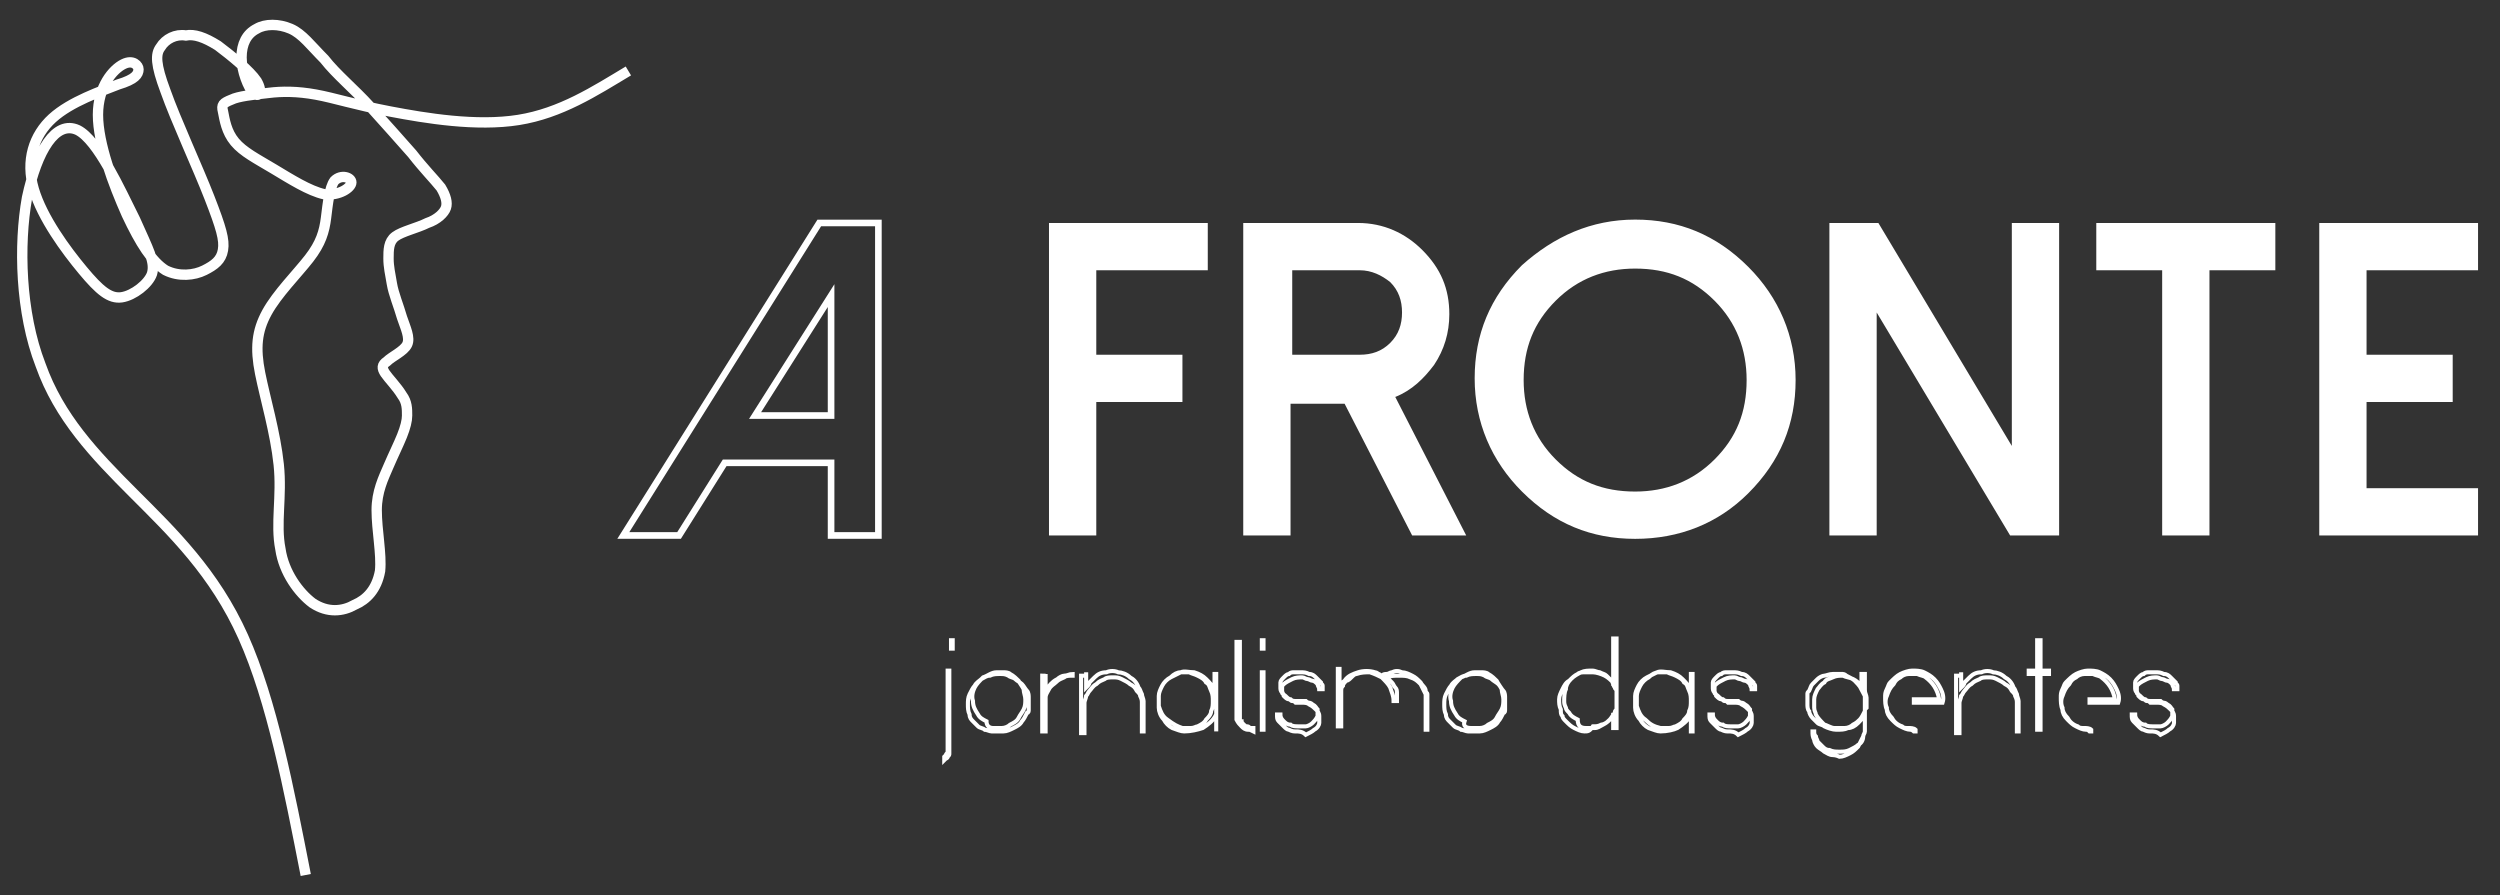 <?xml version="1.0" encoding="utf-8"?>
<!-- Generator: Adobe Illustrator 26.1.0, SVG Export Plug-In . SVG Version: 6.00 Build 0)  -->
<svg version="1.1" id="Camada_1" xmlns="http://www.w3.org/2000/svg" xmlns:xlink="http://www.w3.org/1999/xlink" x="0px" y="0px"
	 viewBox="0 0 148 53" style="enable-background:new 0 0 148 53;" xml:space="preserve">
<rect x="0" y="0" width="148" height="53" fill="#333333" stroke="none"/>
<style type="text/css">
	.st0{fill-rule:evenodd;clip-rule:evenodd;fill:none;stroke:#FFFFFF;stroke-width:0.241;stroke-miterlimit:22.926;}
	.st1{fill-rule:evenodd;clip-rule:evenodd;fill:none;}
	.st2{fill-rule:evenodd;clip-rule:evenodd;fill:none;stroke:#FFFFFF;stroke-width:0.241;stroke-miterlimit:22.926;}
	.st3{fill-rule:evenodd;clip-rule:evenodd;fill:#FFFFFF;}
	.st4{fill-rule:evenodd;clip-rule:evenodd;fill:none;stroke:#FFFFFF;stroke-width:0.392;stroke-miterlimit:22.926;}
	.st5{fill-rule:evenodd;clip-rule:evenodd;fill:none;stroke:#FFFFFF;stroke-width:0.613;stroke-miterlimit:22.926;}
</style>
<g>
	<g>
		<g>
			<g>
				<path class="st0" d="M55.9,44.8c0,0,0.1-0.1,0.1-0.1c0-0.1,0.1-0.1,0.1-0.2c0-0.1,0-0.1,0-0.2c0-0.1,0-0.1,0-0.2
					c0,0,0-0.1,0-0.1c0-0.1,0-0.1,0-0.2c0-0.1,0-0.1,0-0.2c0,0,0-0.1,0-0.1l0-3.8h0.1v3.6c0,0,0,0,0,0.1c0,0.1,0,0.1,0,0.2
					c0,0.1,0,0.2,0,0.2c0,0.1,0,0.1,0,0.2c0,0,0,0,0,0.1c0,0,0,0.1,0,0.1c0,0,0,0.1,0,0.1c0,0,0,0.1,0,0.1c0,0,0,0.1,0,0.2
					c0,0.1,0,0.1-0.1,0.2c0,0.1-0.1,0.1-0.1,0.1c0,0-0.1,0.1-0.1,0.1V44.8L55.9,44.8z M56.4,37.9v0.5h-0.1v-0.5H56.4L56.4,37.9z
					 M58.7,43.3c-0.1,0-0.3-0.1-0.4-0.1c-0.1-0.1-0.3-0.1-0.4-0.2c-0.1-0.1-0.2-0.2-0.3-0.3c-0.1-0.1-0.2-0.2-0.2-0.4
					c-0.1-0.2-0.1-0.4-0.1-0.6c0-0.2,0-0.4,0.1-0.6c0.1-0.2,0.2-0.4,0.3-0.5c0.1-0.2,0.3-0.3,0.4-0.4c0.2-0.1,0.3-0.2,0.5-0.2
					c0.2-0.1,0.4-0.1,0.6-0.1c0.2,0,0.3,0,0.5,0.1c0.1,0.1,0.3,0.1,0.4,0.2c0.1,0.1,0.3,0.2,0.4,0.3c0.1,0.1,0.2,0.3,0.3,0.4
					c0.1,0.1,0.1,0.3,0.1,0.4c0,0.2,0,0.3,0,0.5c0,0.1,0,0.2,0,0.2c0,0.1,0,0.2-0.1,0.2c-0.1,0.2-0.2,0.4-0.3,0.5
					c-0.1,0.2-0.3,0.3-0.5,0.4c-0.2,0.1-0.4,0.2-0.6,0.2C59.1,43.3,58.9,43.3,58.7,43.3L58.7,43.3z M58.8,43.1c0.2,0,0.4,0,0.5,0
					c0.2,0,0.4-0.1,0.5-0.2c0.2-0.1,0.4-0.2,0.5-0.4c0.1-0.2,0.2-0.3,0.3-0.5c0.1-0.2,0.1-0.4,0.1-0.6c0-0.2-0.1-0.4-0.1-0.6
					c-0.1-0.2-0.2-0.3-0.3-0.5c-0.1-0.1-0.3-0.3-0.5-0.4c-0.1-0.1-0.3-0.1-0.4-0.1c-0.1,0-0.3,0-0.4,0c-0.3,0-0.5,0.2-0.8,0.3
					c-0.2,0.2-0.4,0.4-0.5,0.6c-0.1,0.2-0.2,0.5-0.1,0.8c0,0.3,0.1,0.5,0.3,0.8c0.1,0.2,0.3,0.3,0.5,0.4
					C58.4,43,58.6,43.1,58.8,43.1L58.8,43.1z M61.9,39.9v1h0c0.1-0.1,0.2-0.3,0.3-0.4c0.1-0.1,0.2-0.2,0.4-0.3
					c0.1-0.1,0.3-0.2,0.4-0.2c0.2,0,0.3-0.1,0.5-0.1V40c-0.2,0-0.4,0-0.5,0.1c-0.2,0.1-0.3,0.1-0.5,0.3c-0.1,0.1-0.3,0.2-0.4,0.4
					c-0.1,0.2-0.2,0.3-0.2,0.5c0,0,0,0,0,0.1c0,0,0,0.1,0,0.1c0,0,0,0.1,0,0.1c0,0,0,0.1,0,0.1v1.6h-0.2v-3.3H61.9L61.9,39.9z
					 M64.3,39.8v0.9l0,0c0.1-0.1,0.2-0.2,0.2-0.3c0.1-0.1,0.2-0.2,0.3-0.3c0.2-0.2,0.4-0.3,0.7-0.3c0.2-0.1,0.5-0.1,0.7,0
					c0.2,0,0.5,0.1,0.7,0.3c0.2,0.1,0.4,0.3,0.5,0.6c0.1,0.1,0.1,0.2,0.2,0.4c0,0.1,0.1,0.3,0.1,0.4v1.8h-0.1v-1.7
					c0-0.1,0-0.2-0.1-0.4c0-0.1-0.1-0.2-0.2-0.3c-0.1-0.2-0.2-0.3-0.4-0.4c-0.1-0.1-0.3-0.2-0.5-0.3c-0.2-0.1-0.3-0.1-0.5-0.1
					c-0.2,0-0.4,0-0.5,0.1c-0.2,0.1-0.3,0.1-0.5,0.3c-0.2,0.1-0.3,0.3-0.4,0.4c-0.1,0.1-0.1,0.2-0.2,0.3c0,0.1-0.1,0.3-0.1,0.4v1.8
					h-0.2v-3.4H64.3L64.3,39.8z M70.1,43.3c-0.2,0-0.4-0.1-0.7-0.2c-0.2-0.1-0.4-0.3-0.5-0.5c-0.2-0.2-0.3-0.5-0.3-0.7
					c0-0.2,0-0.5,0-0.7c0-0.2,0.1-0.4,0.2-0.6c0.1-0.2,0.3-0.4,0.5-0.5c0.2-0.1,0.4-0.2,0.6-0.3c0.2-0.1,0.5,0,0.8,0
					c0.3,0.1,0.5,0.2,0.7,0.4c0.2,0.2,0.4,0.4,0.5,0.7v-1h0.1v3.4H72v-1c-0.2,0.4-0.5,0.6-0.8,0.8C70.9,43.2,70.5,43.3,70.1,43.3
					L70.1,43.3z M70,43.1c0.1,0,0.3,0,0.5,0c0.2,0,0.3-0.1,0.4-0.1c0.2-0.1,0.4-0.2,0.5-0.4c0.1-0.1,0.3-0.3,0.3-0.5
					c0.1-0.2,0.1-0.4,0.1-0.6c0-0.2,0-0.4-0.1-0.6c-0.1-0.2-0.1-0.4-0.3-0.5c-0.1-0.2-0.3-0.3-0.5-0.4c-0.2-0.1-0.3-0.1-0.5-0.2
					c-0.2,0-0.4,0-0.5,0c-0.2,0-0.4,0.1-0.6,0.3c-0.2,0.1-0.4,0.3-0.5,0.5c-0.1,0.2-0.2,0.4-0.2,0.6c0,0.2,0,0.4,0,0.6
					c0.1,0.3,0.2,0.6,0.5,0.8C69.5,42.9,69.7,43,70,43.1L70,43.1z M73.9,43.2c-0.2,0-0.3-0.1-0.4-0.2c-0.1-0.1-0.2-0.2-0.3-0.4
					c0,0,0,0,0-0.1c0,0,0-0.1,0-0.1V38h0.2v4.5c0,0,0,0.1,0,0.1c0,0,0,0.1,0.1,0.1c0,0.1,0.1,0.1,0.1,0.2c0.1,0,0.1,0.1,0.2,0.1
					c0.1,0,0.1,0,0.2,0.1c0.1,0,0.1,0,0.2,0v0.2h0C74,43.2,74,43.2,73.9,43.2C73.9,43.2,73.9,43.2,73.9,43.2L73.9,43.2z M74.8,39.8
					v3.4h-0.1v-3.4H74.8L74.8,39.8z M74.8,37.9v0.5h-0.1v-0.5H74.8L74.8,37.9z M76.7,43.3c-0.1,0-0.2,0-0.4-0.1
					c-0.1,0-0.2-0.1-0.3-0.2c-0.1-0.1-0.2-0.2-0.3-0.3c-0.1-0.1-0.1-0.2-0.1-0.4c0,0,0,0,0.1,0c0,0,0.1,0,0.1,0
					c0,0.2,0.1,0.3,0.2,0.4c0.1,0.1,0.2,0.2,0.4,0.2c0.1,0.1,0.3,0.1,0.5,0.1c0.2,0,0.3,0,0.4,0c0.1,0,0.3-0.1,0.4-0.2
					c0.1-0.1,0.2-0.2,0.3-0.4c0-0.1,0-0.3,0-0.4c-0.1-0.1-0.1-0.2-0.3-0.3c-0.1-0.1-0.2-0.1-0.2-0.1c-0.1,0-0.2-0.1-0.2-0.1
					c-0.1,0-0.2,0-0.3,0c-0.1,0-0.2,0-0.3,0c-0.1,0-0.2,0-0.3-0.1c-0.1,0-0.2-0.1-0.3-0.2c-0.1-0.1-0.2-0.1-0.2-0.2
					c-0.1-0.1-0.1-0.2-0.1-0.3c0-0.1,0-0.2,0-0.3c0-0.1,0.1-0.2,0.2-0.3c0.1-0.1,0.2-0.2,0.3-0.2c0.1-0.1,0.2-0.1,0.3-0.1
					c0.1,0,0.3,0,0.4,0c0.2,0,0.3,0,0.5,0.1c0.2,0,0.3,0.1,0.4,0.2c0.1,0.1,0.2,0.2,0.3,0.3c0,0.1,0.1,0.1,0.1,0.2
					c0,0.1,0,0.1,0,0.2h-0.2c0-0.1-0.1-0.2-0.1-0.3c-0.1-0.1-0.2-0.2-0.3-0.2c-0.1,0-0.2-0.1-0.3-0.1c-0.1,0-0.2-0.1-0.3-0.1
					c-0.2,0-0.4,0-0.6,0.1c-0.2,0.1-0.4,0.2-0.5,0.3c-0.1,0.1-0.1,0.1-0.1,0.2c0,0.1,0,0.1,0,0.2c0,0.1,0.1,0.2,0.1,0.3
					c0.1,0.1,0.2,0.2,0.3,0.2c0.1,0,0.1,0.1,0.2,0.1c0.1,0,0.1,0,0.2,0.1c0,0,0,0,0,0c0,0,0,0,0,0c0.1,0,0.3,0,0.4,0
					c0.1,0,0.3,0,0.4,0.1c0.2,0.1,0.3,0.2,0.4,0.3c0.1,0.1,0.2,0.2,0.2,0.4c0,0.1,0,0.3,0,0.4c0,0.1-0.1,0.3-0.3,0.4
					c-0.1,0.1-0.3,0.2-0.5,0.3C77.1,43.3,76.9,43.3,76.7,43.3L76.7,43.3z M79.3,39.8v0.9c0-0.1,0.1-0.2,0.1-0.2
					c0-0.1,0.1-0.1,0.2-0.2c0.2-0.3,0.5-0.4,0.8-0.5c0.3-0.1,0.7-0.1,1,0c0.1,0,0.2,0.1,0.2,0.1c0.1,0,0.1,0.1,0.2,0.1c0,0,0,0,0,0
					c0,0,0,0,0,0l0,0c0,0,0,0,0,0c0.1-0.1,0.2-0.1,0.3-0.1c0.1,0,0.2-0.1,0.3-0.1c0.2-0.1,0.4-0.1,0.6,0c0.2,0,0.4,0.1,0.6,0.2
					c0.2,0.1,0.3,0.2,0.5,0.4c0.1,0.2,0.3,0.3,0.3,0.5c0,0.1,0.1,0.1,0.1,0.2c0,0.1,0,0.2,0,0.2v1.9h-0.1v-1.8c0,0,0,0,0,0
					c0,0,0-0.1,0-0.1c0,0,0-0.1,0-0.1c0,0,0-0.1,0-0.1c-0.1-0.2-0.2-0.4-0.3-0.6c-0.2-0.2-0.3-0.3-0.6-0.4c-0.2-0.1-0.4-0.1-0.7-0.1
					c-0.2,0-0.5,0-0.7,0.1c0,0,0,0,0,0c0,0,0,0,0,0c0,0,0,0,0,0c0,0,0,0,0,0v0c0.1,0.1,0.2,0.2,0.3,0.3c0.1,0.1,0.1,0.2,0.2,0.3
					c0.1,0.1,0.1,0.2,0.1,0.4c0,0.1,0,0.3,0,0.4h-0.2c0-0.3-0.1-0.5-0.2-0.8c-0.1-0.2-0.3-0.4-0.5-0.6c-0.2-0.1-0.4-0.2-0.7-0.3
					c-0.3,0-0.5,0-0.8,0.1c-0.1,0-0.2,0.1-0.3,0.2c-0.1,0.1-0.2,0.2-0.3,0.2c-0.1,0.1-0.2,0.2-0.2,0.3c-0.1,0.1-0.1,0.2-0.1,0.3
					c0,0,0,0,0,0.1c0,0,0,0.1,0,0.1c0,0,0,0.1,0,0.1c0,0,0,0,0,0v1.8h-0.2v-3.4H79.3L79.3,39.8z M86.9,43.3c-0.1,0-0.3-0.1-0.4-0.1
					c-0.1-0.1-0.3-0.1-0.4-0.2c-0.1-0.1-0.2-0.2-0.3-0.3c-0.1-0.1-0.2-0.2-0.2-0.4c-0.1-0.2-0.1-0.4-0.1-0.6c0-0.2,0-0.4,0.1-0.6
					c0.1-0.2,0.2-0.4,0.3-0.5c0.1-0.2,0.3-0.3,0.4-0.4c0.2-0.1,0.3-0.2,0.5-0.2c0.2-0.1,0.4-0.1,0.6-0.1c0.2,0,0.3,0,0.5,0.1
					c0.1,0.1,0.3,0.1,0.4,0.2c0.1,0.1,0.3,0.2,0.4,0.3c0.1,0.1,0.2,0.3,0.3,0.4c0.1,0.1,0.1,0.3,0.1,0.4c0,0.2,0,0.3,0,0.5
					c0,0.1,0,0.2,0,0.2c0,0.1,0,0.2-0.1,0.2c-0.1,0.2-0.2,0.4-0.3,0.5c-0.1,0.2-0.3,0.3-0.5,0.4c-0.2,0.1-0.4,0.2-0.6,0.2
					C87.4,43.3,87.1,43.3,86.9,43.3L86.9,43.3z M87.1,43.1c0.2,0,0.4,0,0.5,0c0.2,0,0.4-0.1,0.5-0.2c0.2-0.1,0.4-0.2,0.5-0.4
					c0.1-0.2,0.2-0.3,0.3-0.5c0.1-0.2,0.1-0.4,0.1-0.6c0-0.2-0.1-0.4-0.1-0.6c-0.1-0.2-0.2-0.3-0.3-0.5c-0.1-0.1-0.3-0.3-0.5-0.4
					c-0.1-0.1-0.3-0.1-0.4-0.1c-0.1,0-0.3,0-0.4,0c-0.3,0-0.5,0.2-0.8,0.3c-0.2,0.2-0.4,0.4-0.5,0.6c-0.1,0.2-0.2,0.5-0.1,0.8
					c0,0.3,0.1,0.5,0.3,0.8c0.1,0.2,0.3,0.3,0.5,0.4C86.6,43,86.8,43.1,87.1,43.1L87.1,43.1z M93.8,43.3c-0.2,0-0.4-0.1-0.6-0.2
					c-0.2-0.1-0.3-0.2-0.5-0.4c-0.1-0.1-0.2-0.2-0.2-0.3c-0.1-0.1-0.1-0.2-0.1-0.4c-0.1-0.2-0.1-0.4-0.1-0.6c0-0.2,0.1-0.4,0.2-0.6
					c0.1-0.2,0.2-0.4,0.4-0.5c0.2-0.2,0.3-0.3,0.5-0.4c0.1-0.1,0.3-0.1,0.4-0.1c0.2,0,0.3,0,0.5,0c0.2,0,0.5,0.1,0.7,0.2
					c0.2,0.1,0.4,0.3,0.5,0.4c0,0,0,0,0,0c0,0,0,0,0,0c0,0,0,0,0,0c0,0,0,0,0,0.1c0,0,0,0,0,0.1c0,0,0,0,0,0c0,0,0,0,0,0
					c0,0,0,0,0,0v-2.8h0.2c0,1.8,0,3.5,0,5.3h-0.2v-0.9c0,0,0,0,0,0c0,0,0,0,0,0c0,0,0,0,0,0c0,0,0,0,0,0.1c0,0,0,0,0,0.1
					c0,0,0,0,0,0c-0.1,0.1-0.2,0.2-0.3,0.3c-0.1,0.1-0.3,0.2-0.4,0.2c-0.2,0.1-0.3,0.1-0.5,0.1C94.1,43.3,94,43.3,93.8,43.3
					L93.8,43.3z M93.9,43.1c0.2,0,0.3,0,0.5,0c0.2,0,0.3-0.1,0.5-0.2c0.2-0.1,0.3-0.2,0.4-0.3c0.1-0.1,0.2-0.3,0.3-0.4
					c0-0.1,0-0.1,0.1-0.2c0-0.1,0-0.1,0-0.2v-0.7c0-0.1,0-0.1,0-0.2c0-0.1-0.1-0.1-0.1-0.2c-0.1-0.1-0.1-0.3-0.2-0.4
					c-0.1-0.1-0.2-0.2-0.3-0.3c-0.1-0.1-0.2-0.1-0.4-0.2c-0.1,0-0.3-0.1-0.4-0.1c-0.3,0-0.5,0-0.7,0.1c-0.2,0.1-0.4,0.2-0.6,0.4
					c-0.2,0.2-0.3,0.4-0.3,0.6c-0.1,0.2-0.1,0.5-0.1,0.7c0,0.1,0,0.2,0.1,0.4c0,0.1,0.1,0.2,0.2,0.3c0.1,0.2,0.3,0.3,0.5,0.4
					C93.4,43,93.6,43.1,93.9,43.1L93.9,43.1z M98.3,43.3c-0.2,0-0.4-0.1-0.7-0.2c-0.2-0.1-0.4-0.3-0.5-0.5c-0.2-0.2-0.3-0.5-0.3-0.7
					c0-0.2,0-0.5,0-0.7c0-0.2,0.1-0.4,0.2-0.6c0.1-0.2,0.3-0.4,0.5-0.5c0.2-0.1,0.4-0.2,0.6-0.3c0.2-0.1,0.5,0,0.8,0
					c0.3,0.1,0.5,0.2,0.7,0.4c0.2,0.2,0.4,0.4,0.5,0.7v-1h0.1v3.4h-0.1v-1c-0.2,0.4-0.5,0.6-0.8,0.8C99.1,43.2,98.7,43.3,98.3,43.3
					L98.3,43.3z M98.3,43.1c0.1,0,0.3,0,0.5,0c0.2,0,0.3-0.1,0.4-0.1c0.2-0.1,0.4-0.2,0.5-0.4c0.1-0.1,0.3-0.3,0.3-0.5
					c0.1-0.2,0.1-0.4,0.1-0.6c0-0.2,0-0.4-0.1-0.6c-0.1-0.2-0.1-0.4-0.3-0.5c-0.1-0.2-0.3-0.3-0.5-0.4c-0.2-0.1-0.3-0.1-0.5-0.2
					c-0.2,0-0.4,0-0.5,0c-0.2,0-0.4,0.1-0.6,0.3c-0.2,0.1-0.4,0.3-0.5,0.5c-0.1,0.2-0.2,0.4-0.2,0.6c0,0.2,0,0.4,0,0.6
					c0.1,0.3,0.2,0.6,0.5,0.8C97.7,42.9,97.9,43,98.3,43.1L98.3,43.1z M102.3,43.3c-0.1,0-0.2,0-0.4-0.1c-0.1,0-0.2-0.1-0.3-0.2
					c-0.1-0.1-0.2-0.2-0.3-0.3c-0.1-0.1-0.1-0.2-0.1-0.4c0,0,0,0,0.1,0c0,0,0.1,0,0.1,0c0,0.2,0.1,0.3,0.2,0.4
					c0.1,0.1,0.2,0.2,0.4,0.2c0.1,0.1,0.3,0.1,0.5,0.1c0.2,0,0.3,0,0.4,0c0.1,0,0.3-0.1,0.4-0.2c0.1-0.1,0.2-0.2,0.3-0.4
					c0-0.1,0-0.3,0-0.4c-0.1-0.1-0.1-0.2-0.3-0.3c-0.1-0.1-0.2-0.1-0.2-0.1c-0.1,0-0.2-0.1-0.2-0.1c-0.1,0-0.2,0-0.3,0
					c-0.1,0-0.2,0-0.3,0c-0.1,0-0.2,0-0.3-0.1c-0.1,0-0.2-0.1-0.3-0.2c-0.1-0.1-0.2-0.1-0.2-0.2c-0.1-0.1-0.1-0.2-0.1-0.3
					c0-0.1,0-0.2,0-0.3c0-0.1,0.1-0.2,0.2-0.3c0.1-0.1,0.2-0.2,0.3-0.2c0.1-0.1,0.2-0.1,0.3-0.1c0.1,0,0.3,0,0.4,0
					c0.2,0,0.3,0,0.5,0.1c0.2,0,0.3,0.1,0.4,0.2c0.1,0.1,0.2,0.2,0.3,0.3c0,0.1,0.1,0.1,0.1,0.2c0,0.1,0,0.1,0,0.2h-0.2
					c0-0.1-0.1-0.2-0.1-0.3c-0.1-0.1-0.2-0.2-0.3-0.2c-0.1,0-0.2-0.1-0.3-0.1c-0.1,0-0.2-0.1-0.3-0.1c-0.2,0-0.4,0-0.6,0.1
					c-0.2,0.1-0.4,0.2-0.5,0.3c-0.1,0.1-0.1,0.1-0.1,0.2c0,0.1,0,0.1,0,0.2c0,0.1,0.1,0.2,0.1,0.3c0.1,0.1,0.2,0.2,0.3,0.2
					c0.1,0,0.1,0.1,0.2,0.1c0.1,0,0.1,0,0.2,0.1c0,0,0,0,0,0c0,0,0,0,0,0c0.1,0,0.3,0,0.4,0c0.1,0,0.3,0,0.4,0.1
					c0.2,0.1,0.3,0.2,0.4,0.3c0.1,0.1,0.2,0.2,0.2,0.4c0,0.1,0,0.3,0,0.4c0,0.1-0.1,0.3-0.3,0.4c-0.1,0.1-0.3,0.2-0.5,0.3
					C102.7,43.3,102.5,43.3,102.3,43.3L102.3,43.3z M108.5,44.7c-0.2,0-0.3-0.1-0.5-0.2c-0.1-0.1-0.3-0.2-0.4-0.3
					c-0.1-0.1-0.2-0.3-0.2-0.4c-0.1-0.2-0.1-0.3-0.1-0.5h0.1c0,0,0,0,0,0c0,0,0,0,0,0c0,0,0,0,0,0c0,0.1,0,0.2,0.1,0.3
					c0,0.1,0.1,0.2,0.1,0.3c0.1,0.1,0.2,0.2,0.3,0.3c0.1,0.1,0.2,0.2,0.4,0.2c0.2,0.1,0.4,0.1,0.6,0.1c0.2,0,0.4,0,0.6-0.1
					c0.2-0.1,0.4-0.2,0.5-0.3c0.2-0.1,0.3-0.3,0.3-0.5c0-0.1,0.1-0.2,0.1-0.3c0-0.1,0-0.2,0-0.2v-0.8c-0.1,0.2-0.3,0.4-0.4,0.5
					c-0.2,0.2-0.4,0.3-0.6,0.3c-0.2,0.1-0.4,0.1-0.7,0.1c-0.2,0-0.5-0.1-0.7-0.2c-0.1-0.1-0.3-0.1-0.4-0.2c-0.1-0.1-0.2-0.2-0.3-0.3
					c-0.1-0.1-0.2-0.3-0.2-0.4c-0.1-0.1-0.1-0.3-0.1-0.4v-0.4c0-0.1,0-0.1,0-0.2c0-0.1,0-0.1,0.1-0.2c0.1-0.2,0.1-0.3,0.2-0.4
					c0.1-0.1,0.2-0.2,0.3-0.3c0.1-0.1,0.3-0.2,0.4-0.2s0.3-0.1,0.5-0.1h0.4c0.1,0,0.1,0,0.2,0c0.1,0,0.2,0.1,0.2,0.1
					c0.2,0.1,0.4,0.2,0.5,0.3c0.1,0.1,0.3,0.3,0.4,0.5v-0.9h0.2V43c0,0.1,0,0.2,0,0.3c0,0.1-0.1,0.2-0.1,0.3
					c-0.1,0.2-0.2,0.4-0.3,0.6c-0.2,0.2-0.3,0.3-0.5,0.4c-0.2,0.1-0.4,0.2-0.6,0.2C108.9,44.8,108.7,44.7,108.5,44.7L108.5,44.7z
					 M108.6,43.1c0.2,0,0.4,0,0.6,0c0.2,0,0.4-0.1,0.5-0.2c0.2-0.1,0.3-0.2,0.4-0.3c0.1-0.1,0.2-0.3,0.3-0.5c0-0.1,0-0.1,0.1-0.2
					c0-0.1,0-0.1,0-0.2v-0.4c0,0,0,0,0,0c0,0,0,0,0,0c0,0,0,0,0,0c0-0.1-0.1-0.3-0.1-0.4c-0.1-0.1-0.1-0.2-0.2-0.3
					c-0.2-0.2-0.3-0.3-0.5-0.4c-0.2-0.1-0.4-0.1-0.6-0.2c-0.2,0-0.4,0-0.6,0.1c-0.2,0.1-0.4,0.1-0.5,0.3c-0.2,0.1-0.3,0.3-0.4,0.4
					c-0.1,0.2-0.2,0.4-0.2,0.6c0,0.2,0,0.3,0,0.5c0,0.2,0.1,0.3,0.1,0.4c0.1,0.2,0.3,0.4,0.5,0.6C108.1,42.9,108.4,43.1,108.6,43.1
					L108.6,43.1z M113.1,43.2c-0.2,0-0.4-0.1-0.6-0.2c-0.2-0.1-0.3-0.2-0.5-0.4c-0.2-0.2-0.3-0.4-0.3-0.6c-0.1-0.2-0.1-0.5-0.1-0.7
					c0-0.2,0-0.3,0.1-0.5c0.1-0.2,0.1-0.3,0.2-0.4c0.2-0.2,0.4-0.4,0.6-0.5c0.2-0.1,0.5-0.2,0.7-0.2c0.2,0,0.5,0,0.7,0.1
					c0.2,0.1,0.4,0.2,0.6,0.4c0.2,0.2,0.3,0.4,0.4,0.6c0.1,0.2,0.2,0.5,0.1,0.8h-1.7v-0.2h1.5v0c-0.1-0.6-0.4-1-0.8-1.3
					c-0.1-0.1-0.3-0.1-0.5-0.2c-0.2,0-0.3,0-0.5,0c-0.2,0-0.4,0.1-0.5,0.2c-0.2,0.1-0.3,0.2-0.4,0.4c-0.2,0.2-0.3,0.4-0.4,0.7
					c-0.1,0.2-0.1,0.5,0,0.7c0,0.2,0.1,0.4,0.3,0.6c0.1,0.2,0.3,0.4,0.6,0.5c0.1,0.1,0.2,0.1,0.4,0.1c0.1,0,0.3,0,0.4,0.1v0.1
					c-0.1,0-0.1,0-0.1,0C113.2,43.2,113.1,43.2,113.1,43.2z"/>
				<path class="st1" d="M108.9,44.7v-0.2l0,0c0.2,0,0.4,0,0.6-0.1c0.2-0.1,0.4-0.2,0.5-0.3c0.2-0.1,0.3-0.3,0.3-0.5
					c0-0.1,0.1-0.2,0.1-0.3c0-0.1,0-0.2,0-0.2v-0.8c-0.1,0.2-0.3,0.4-0.4,0.5c-0.2,0.2-0.4,0.3-0.6,0.3c-0.2,0.1-0.4,0.1-0.6,0.1
					v-0.2c0.1,0,0.2,0,0.3,0c0.2,0,0.4-0.1,0.5-0.2c0.2-0.1,0.3-0.2,0.4-0.3c0.1-0.1,0.2-0.3,0.3-0.5c0-0.1,0-0.1,0.1-0.2
					c0-0.1,0-0.1,0-0.2v-0.4c0,0,0,0,0,0c0,0,0,0,0,0c0,0,0,0,0,0c0-0.1-0.1-0.3-0.1-0.4c-0.1-0.1-0.1-0.2-0.2-0.3
					c-0.2-0.2-0.3-0.3-0.5-0.4c-0.2-0.1-0.4-0.1-0.6-0.2c0,0-0.1,0-0.1,0v-0.2h0.2c0.1,0,0.1,0,0.2,0c0.1,0,0.2,0.1,0.2,0.1
					c0.2,0.1,0.4,0.2,0.5,0.3c0.1,0.1,0.3,0.3,0.4,0.5v-0.9h0.2V43c0,0.1,0,0.2,0,0.3c0,0.1-0.1,0.2-0.1,0.3
					c-0.1,0.2-0.2,0.4-0.3,0.6c-0.2,0.2-0.3,0.3-0.5,0.4c-0.2,0.1-0.4,0.2-0.6,0.2C109,44.7,109,44.7,108.9,44.7L108.9,44.7z
					 M113.1,43.2c-0.2,0-0.4-0.1-0.6-0.2c-0.2-0.1-0.3-0.2-0.5-0.4c-0.2-0.2-0.3-0.4-0.3-0.6c-0.1-0.2-0.1-0.5-0.1-0.7
					c0-0.2,0-0.3,0.1-0.5c0.1-0.2,0.1-0.3,0.2-0.4c0.2-0.2,0.4-0.4,0.6-0.5c0.2-0.1,0.5-0.2,0.7-0.2c0.2,0,0.5,0,0.7,0.1
					c0.2,0.1,0.4,0.2,0.6,0.4c0.2,0.2,0.3,0.4,0.4,0.6c0.1,0.2,0.2,0.5,0.1,0.8h-1.7v-0.2h1.5v0c-0.1-0.6-0.4-1-0.8-1.3
					c-0.1-0.1-0.3-0.1-0.5-0.2c-0.2,0-0.3,0-0.5,0c-0.2,0-0.4,0.1-0.5,0.2c-0.2,0.1-0.3,0.2-0.4,0.4c-0.2,0.2-0.3,0.4-0.4,0.7
					c-0.1,0.2-0.1,0.5,0,0.7c0,0.2,0.1,0.4,0.3,0.6c0.1,0.2,0.3,0.4,0.6,0.5c0.1,0.1,0.2,0.1,0.4,0.1c0.1,0,0.3,0,0.4,0.1v0.1
					c-0.1,0-0.1,0-0.1,0C113.2,43.2,113.1,43.2,113.1,43.2z M108.9,39.7v0.2c-0.1,0-0.3,0-0.4,0.1c-0.2,0.1-0.4,0.1-0.5,0.3
					c-0.2,0.1-0.3,0.3-0.4,0.4c-0.1,0.2-0.2,0.4-0.2,0.6c0,0.2,0,0.3,0,0.5c0,0.2,0.1,0.3,0.1,0.4c0.1,0.2,0.3,0.4,0.5,0.6
					c0.2,0.2,0.4,0.3,0.7,0.3c0.1,0,0.2,0,0.3,0v0.2l-0.1,0c-0.2,0-0.5-0.1-0.7-0.2c-0.1-0.1-0.3-0.1-0.4-0.2
					c-0.1-0.1-0.2-0.2-0.3-0.3c-0.1-0.1-0.2-0.3-0.2-0.4c-0.1-0.1-0.1-0.3-0.1-0.4v-0.4c0-0.1,0-0.1,0-0.2c0-0.1,0-0.1,0.1-0.2
					c0.1-0.2,0.1-0.3,0.2-0.4c0.1-0.1,0.2-0.2,0.3-0.3c0.1-0.1,0.3-0.2,0.4-0.2s0.3-0.1,0.5-0.1H108.9L108.9,39.7z M108.9,44.6v0.2
					c-0.2,0-0.3,0-0.5,0c-0.2,0-0.3-0.1-0.5-0.2c-0.1-0.1-0.3-0.2-0.4-0.3c-0.1-0.1-0.2-0.3-0.2-0.4c-0.1-0.2-0.1-0.3-0.1-0.5h0.1
					c0,0,0,0,0,0c0,0,0,0,0,0c0,0,0,0,0,0c0,0.1,0,0.2,0.1,0.3c0,0.1,0.1,0.2,0.1,0.3c0.1,0.1,0.2,0.2,0.3,0.3
					c0.1,0.1,0.2,0.2,0.4,0.2C108.5,44.5,108.7,44.6,108.9,44.6L108.9,44.6z M98.5,43.3v-0.2c0.1,0,0.1,0,0.2,0
					c0.2,0,0.3-0.1,0.4-0.1c0.2-0.1,0.4-0.2,0.5-0.4c0.1-0.1,0.3-0.3,0.3-0.5c0.1-0.2,0.1-0.4,0.1-0.6c0-0.2,0-0.4-0.1-0.6
					c-0.1-0.2-0.1-0.4-0.3-0.5c-0.1-0.2-0.3-0.3-0.5-0.4c-0.2-0.1-0.3-0.1-0.5-0.2c-0.1,0-0.2,0-0.3,0v-0.2c0.1,0,0.3,0,0.4,0
					c0.3,0.1,0.5,0.2,0.7,0.4c0.2,0.2,0.4,0.4,0.5,0.7v-1h0.1v3.4h-0.1v-1c-0.2,0.4-0.5,0.6-0.8,0.8C99.2,43.2,98.9,43.3,98.5,43.3
					L98.5,43.3z M102.3,43.3c-0.1,0-0.2,0-0.4-0.1c-0.1,0-0.2-0.1-0.3-0.2c-0.1-0.1-0.2-0.2-0.3-0.3c-0.1-0.1-0.1-0.2-0.1-0.4
					c0,0,0,0,0.1,0c0,0,0.1,0,0.1,0c0,0.2,0.1,0.3,0.2,0.4c0.1,0.1,0.2,0.2,0.4,0.2c0.1,0.1,0.3,0.1,0.5,0.1c0.2,0,0.3,0,0.4,0
					c0.1,0,0.3-0.1,0.4-0.2c0.1-0.1,0.2-0.2,0.3-0.4c0-0.1,0-0.3,0-0.4c-0.1-0.1-0.1-0.2-0.3-0.3c-0.1-0.1-0.2-0.1-0.2-0.1
					c-0.1,0-0.2-0.1-0.2-0.1c-0.1,0-0.2,0-0.3,0c-0.1,0-0.2,0-0.3,0c-0.1,0-0.2,0-0.3-0.1c-0.1,0-0.2-0.1-0.3-0.2
					c-0.1-0.1-0.2-0.1-0.2-0.2c-0.1-0.1-0.1-0.2-0.1-0.3c0-0.1,0-0.2,0-0.3c0-0.1,0.1-0.2,0.2-0.3c0.1-0.1,0.2-0.2,0.3-0.2
					c0.1-0.1,0.2-0.1,0.3-0.1c0.1,0,0.3,0,0.4,0c0.2,0,0.3,0,0.5,0.1c0.2,0,0.3,0.1,0.4,0.2c0.1,0.1,0.2,0.2,0.3,0.3
					c0,0.1,0.1,0.1,0.1,0.2c0,0.1,0,0.1,0,0.2h-0.2c0-0.1-0.1-0.2-0.1-0.3c-0.1-0.1-0.2-0.2-0.3-0.2c-0.1,0-0.2-0.1-0.3-0.1
					c-0.1,0-0.2-0.1-0.3-0.1c-0.2,0-0.4,0-0.6,0.1c-0.2,0.1-0.4,0.2-0.5,0.3c-0.1,0.1-0.1,0.1-0.1,0.2c0,0.1,0,0.1,0,0.2
					c0,0.1,0.1,0.2,0.1,0.3c0.1,0.1,0.2,0.2,0.3,0.2c0.1,0,0.1,0.1,0.2,0.1c0.1,0,0.1,0,0.2,0.1c0,0,0,0,0,0c0,0,0,0,0,0
					c0.1,0,0.3,0,0.4,0c0.1,0,0.3,0,0.4,0.1c0.2,0.1,0.3,0.2,0.4,0.3c0.1,0.1,0.2,0.2,0.2,0.4c0,0.1,0,0.3,0,0.4
					c0,0.1-0.1,0.3-0.3,0.4c-0.1,0.1-0.3,0.2-0.5,0.3C102.7,43.3,102.5,43.3,102.3,43.3z M98.5,39.7v0.2c-0.1,0-0.2,0-0.3,0
					c-0.2,0-0.4,0.1-0.6,0.3c-0.2,0.1-0.4,0.3-0.5,0.5c-0.1,0.2-0.2,0.4-0.2,0.6c0,0.2,0,0.4,0,0.6c0.1,0.3,0.2,0.6,0.5,0.8
					c0.2,0.2,0.5,0.3,0.8,0.4c0.1,0,0.2,0,0.3,0v0.2c-0.1,0-0.2,0-0.2,0c-0.2,0-0.4-0.1-0.7-0.2c-0.2-0.1-0.4-0.3-0.5-0.5
					c-0.2-0.2-0.3-0.5-0.3-0.7c0-0.2,0-0.5,0-0.7c0-0.2,0.1-0.4,0.2-0.6c0.1-0.2,0.3-0.4,0.5-0.5c0.2-0.1,0.4-0.2,0.6-0.3
					C98.3,39.7,98.4,39.7,98.5,39.7L98.5,39.7z M94.1,43.3v-0.2c0.1,0,0.2,0,0.3,0c0.2,0,0.3-0.1,0.5-0.2c0.2-0.1,0.3-0.2,0.4-0.3
					c0.1-0.1,0.2-0.3,0.3-0.4c0-0.1,0-0.1,0.1-0.2c0-0.1,0-0.1,0-0.2v-0.7c0-0.1,0-0.1,0-0.2c0-0.1-0.1-0.1-0.1-0.2
					c-0.1-0.1-0.1-0.3-0.2-0.4c-0.1-0.1-0.2-0.2-0.3-0.3c-0.1-0.1-0.2-0.1-0.4-0.2c-0.1,0-0.3-0.1-0.4-0.1c0,0-0.1,0-0.1,0v-0.2
					c0.1,0,0.1,0,0.2,0c0.2,0,0.5,0.1,0.7,0.2c0.2,0.1,0.4,0.3,0.5,0.4c0,0,0,0,0,0c0,0,0,0,0,0c0,0,0,0,0,0c0,0,0,0,0,0.1
					c0,0,0,0,0,0.1c0,0,0,0,0,0c0,0,0,0,0,0c0,0,0,0,0,0v-2.8h0.2c0,1.8,0,3.5,0,5.3h-0.2v-0.9c0,0,0,0,0,0c0,0,0,0,0,0c0,0,0,0,0,0
					c0,0,0,0,0,0.1c0,0,0,0,0,0.1c0,0,0,0,0,0c-0.1,0.1-0.2,0.2-0.3,0.3c-0.1,0.1-0.3,0.2-0.4,0.2c-0.2,0.1-0.3,0.1-0.5,0.1
					C94.2,43.3,94.2,43.3,94.1,43.3z M94.1,39.7v0.2c-0.2,0-0.4,0-0.6,0.1c-0.2,0.1-0.4,0.2-0.6,0.4c-0.2,0.2-0.3,0.4-0.3,0.6
					c-0.1,0.2-0.1,0.5-0.1,0.7c0,0.1,0,0.2,0.1,0.4c0,0.1,0.1,0.2,0.2,0.3c0.1,0.2,0.3,0.3,0.5,0.4c0.2,0.1,0.4,0.2,0.6,0.2
					c0.1,0,0.2,0,0.2,0v0.2c-0.1,0-0.2,0-0.3,0c-0.2,0-0.4-0.1-0.6-0.2c-0.2-0.1-0.3-0.2-0.5-0.4c-0.1-0.1-0.2-0.2-0.2-0.3
					c-0.1-0.1-0.1-0.2-0.1-0.4c-0.1-0.2-0.1-0.4-0.1-0.6c0-0.2,0.1-0.4,0.2-0.6c0.1-0.2,0.2-0.4,0.4-0.5c0.2-0.2,0.3-0.3,0.5-0.4
					c0.1-0.1,0.3-0.1,0.4-0.1C93.9,39.7,94,39.7,94.1,39.7L94.1,39.7z M87.3,43.3v-0.2c0.1,0,0.2,0,0.3,0c0.2,0,0.4-0.1,0.5-0.2
					c0.2-0.1,0.4-0.2,0.5-0.4c0.1-0.2,0.2-0.3,0.3-0.5c0.1-0.2,0.1-0.4,0.1-0.6c0-0.2-0.1-0.4-0.1-0.6c-0.1-0.2-0.2-0.3-0.3-0.5
					c-0.1-0.1-0.3-0.3-0.5-0.4c-0.1-0.1-0.3-0.1-0.4-0.1c-0.1,0-0.1,0-0.2,0v-0.2c0.1,0,0.1,0,0.2,0c0.2,0,0.3,0,0.5,0.1
					c0.1,0.1,0.3,0.1,0.4,0.2c0.1,0.1,0.3,0.2,0.4,0.3c0.1,0.1,0.2,0.3,0.3,0.4c0.1,0.1,0.1,0.3,0.1,0.4c0,0.2,0,0.3,0,0.5
					c0,0.1,0,0.2,0,0.2c0,0.1,0,0.2-0.1,0.2c-0.1,0.2-0.2,0.4-0.3,0.5c-0.1,0.2-0.3,0.3-0.5,0.4c-0.2,0.1-0.4,0.2-0.6,0.2
					C87.5,43.3,87.4,43.3,87.3,43.3z M87.3,39.7v0.2c-0.1,0-0.2,0-0.2,0c-0.3,0-0.5,0.2-0.8,0.3c-0.2,0.2-0.4,0.4-0.5,0.6
					c-0.1,0.2-0.2,0.5-0.1,0.8c0,0.3,0.1,0.5,0.3,0.8c0.1,0.2,0.3,0.3,0.5,0.4c0.2,0.1,0.4,0.2,0.6,0.2c0.1,0,0.2,0,0.3,0v0.2
					c-0.1,0-0.2,0-0.4,0c-0.1,0-0.3-0.1-0.4-0.1c-0.1-0.1-0.3-0.1-0.4-0.2c-0.1-0.1-0.2-0.2-0.3-0.3c-0.1-0.1-0.2-0.2-0.2-0.4
					c-0.1-0.2-0.1-0.4-0.1-0.6c0-0.2,0-0.4,0.1-0.6c0.1-0.2,0.2-0.4,0.3-0.5c0.1-0.2,0.3-0.3,0.4-0.4c0.2-0.1,0.3-0.2,0.5-0.2
					C87,39.8,87.1,39.8,87.3,39.7L87.3,39.7z M70.3,43.3v-0.2c0.1,0,0.1,0,0.2,0c0.2,0,0.3-0.1,0.4-0.1c0.2-0.1,0.4-0.2,0.5-0.4
					c0.1-0.1,0.3-0.3,0.3-0.5c0.1-0.2,0.1-0.4,0.1-0.6c0-0.2,0-0.4-0.1-0.6c-0.1-0.2-0.1-0.4-0.3-0.5c-0.1-0.2-0.3-0.3-0.5-0.4
					c-0.2-0.1-0.3-0.1-0.5-0.2c-0.1,0-0.2,0-0.3,0v-0.2c0.1,0,0.3,0,0.4,0c0.3,0.1,0.5,0.2,0.7,0.4c0.2,0.2,0.4,0.4,0.5,0.7v-1h0.1
					v3.4H72v-1c-0.2,0.4-0.5,0.6-0.8,0.8C70.9,43.2,70.6,43.3,70.3,43.3L70.3,43.3z M73.9,43.2c-0.2,0-0.3-0.1-0.4-0.2
					c-0.1-0.1-0.2-0.2-0.3-0.4c0,0,0,0,0-0.1c0,0,0-0.1,0-0.1V38h0.2v4.5c0,0,0,0.1,0,0.1c0,0,0,0.1,0.1,0.1c0,0.1,0.1,0.1,0.1,0.2
					c0.1,0,0.1,0.1,0.2,0.1c0.1,0,0.1,0,0.2,0.1c0.1,0,0.1,0,0.2,0v0.2h0C74,43.2,74,43.2,73.9,43.2C73.9,43.2,73.9,43.2,73.9,43.2
					L73.9,43.2z M74.8,39.8v3.4h-0.1v-3.4H74.8L74.8,39.8z M74.8,37.9v0.5h-0.1v-0.5H74.8L74.8,37.9z M76.7,43.3
					c-0.1,0-0.2,0-0.4-0.1c-0.1,0-0.2-0.1-0.3-0.2c-0.1-0.1-0.2-0.2-0.3-0.3c-0.1-0.1-0.1-0.2-0.1-0.4c0,0,0,0,0.1,0
					c0,0,0.1,0,0.1,0c0,0.2,0.1,0.3,0.2,0.4c0.1,0.1,0.2,0.2,0.4,0.2c0.1,0.1,0.3,0.1,0.5,0.1c0.2,0,0.3,0,0.4,0
					c0.1,0,0.3-0.1,0.4-0.2c0.1-0.1,0.2-0.2,0.3-0.4c0-0.1,0-0.3,0-0.4c-0.1-0.1-0.1-0.2-0.3-0.3c-0.1-0.1-0.2-0.1-0.2-0.1
					c-0.1,0-0.2-0.1-0.2-0.1c-0.1,0-0.2,0-0.3,0c-0.1,0-0.2,0-0.3,0c-0.1,0-0.2,0-0.3-0.1c-0.1,0-0.2-0.1-0.3-0.2
					c-0.1-0.1-0.2-0.1-0.2-0.2c-0.1-0.1-0.1-0.2-0.1-0.3c0-0.1,0-0.2,0-0.3c0-0.1,0.1-0.2,0.2-0.3c0.1-0.1,0.2-0.2,0.3-0.2
					c0.1-0.1,0.2-0.1,0.3-0.1c0.1,0,0.3,0,0.4,0c0.2,0,0.3,0,0.5,0.1c0.2,0,0.3,0.1,0.4,0.2c0.1,0.1,0.2,0.2,0.3,0.3
					c0,0.1,0.1,0.1,0.1,0.2c0,0.1,0,0.1,0,0.2h-0.2c0-0.1-0.1-0.2-0.1-0.3c-0.1-0.1-0.2-0.2-0.3-0.2c-0.1,0-0.2-0.1-0.3-0.1
					c-0.1,0-0.2-0.1-0.3-0.1c-0.2,0-0.4,0-0.6,0.1c-0.2,0.1-0.4,0.2-0.5,0.3c-0.1,0.1-0.1,0.1-0.1,0.2c0,0.1,0,0.1,0,0.2
					c0,0.1,0.1,0.2,0.1,0.3c0.1,0.1,0.2,0.2,0.3,0.2c0.1,0,0.1,0.1,0.2,0.1c0.1,0,0.1,0,0.2,0.1c0,0,0,0,0,0c0,0,0,0,0,0
					c0.1,0,0.3,0,0.4,0c0.1,0,0.3,0,0.4,0.1c0.2,0.1,0.3,0.2,0.4,0.3c0.1,0.1,0.2,0.2,0.2,0.4c0,0.1,0,0.3,0,0.4
					c0,0.1-0.1,0.3-0.3,0.4c-0.1,0.1-0.3,0.2-0.5,0.3C77.1,43.3,76.9,43.3,76.7,43.3L76.7,43.3z M79.3,39.8v0.9
					c0-0.1,0.1-0.2,0.1-0.2c0-0.1,0.1-0.1,0.2-0.2c0.2-0.3,0.5-0.4,0.8-0.5c0.3-0.1,0.7-0.1,1,0c0.1,0,0.2,0.1,0.2,0.1
					c0.1,0,0.1,0.1,0.2,0.1c0,0,0,0,0,0c0,0,0,0,0,0l0,0c0,0,0,0,0,0c0.1-0.1,0.2-0.1,0.3-0.1c0.1,0,0.2-0.1,0.3-0.1
					c0.2-0.1,0.4-0.1,0.6,0c0.2,0,0.4,0.1,0.6,0.2c0.2,0.1,0.3,0.2,0.5,0.4c0.1,0.2,0.3,0.3,0.3,0.5c0,0.1,0.1,0.1,0.1,0.2
					c0,0.1,0,0.2,0,0.2v1.9h-0.1v-1.8c0,0,0,0,0,0c0,0,0-0.1,0-0.1c0,0,0-0.1,0-0.1c0,0,0-0.1,0-0.1c-0.1-0.2-0.2-0.4-0.3-0.6
					c-0.2-0.2-0.3-0.3-0.6-0.4c-0.2-0.1-0.4-0.1-0.7-0.1c-0.2,0-0.5,0-0.7,0.1c0,0,0,0,0,0c0,0,0,0,0,0c0,0,0,0,0,0c0,0,0,0,0,0v0
					c0.1,0.1,0.2,0.2,0.3,0.3c0.1,0.1,0.1,0.2,0.2,0.3c0.1,0.1,0.1,0.2,0.1,0.4c0,0.1,0,0.3,0,0.4h-0.2c0-0.3-0.1-0.5-0.2-0.8
					c-0.1-0.2-0.3-0.4-0.5-0.6c-0.2-0.1-0.4-0.2-0.7-0.3c-0.3,0-0.5,0-0.8,0.1c-0.1,0-0.2,0.1-0.3,0.2c-0.1,0.1-0.2,0.2-0.3,0.2
					c-0.1,0.1-0.2,0.2-0.2,0.3c-0.1,0.1-0.1,0.2-0.1,0.3c0,0,0,0,0,0.1c0,0,0,0.1,0,0.1c0,0,0,0.1,0,0.1c0,0,0,0,0,0v1.8h-0.2v-3.4
					H79.3z M70.3,39.7v0.2c-0.1,0-0.2,0-0.3,0c-0.2,0-0.4,0.1-0.6,0.3c-0.2,0.1-0.4,0.3-0.5,0.5c-0.1,0.2-0.2,0.4-0.2,0.6
					c0,0.2,0,0.4,0,0.6c0.1,0.3,0.2,0.6,0.5,0.8c0.2,0.2,0.5,0.3,0.8,0.4c0.1,0,0.2,0,0.3,0v0.2c-0.1,0-0.2,0-0.2,0
					c-0.2,0-0.4-0.1-0.7-0.2c-0.2-0.1-0.4-0.3-0.5-0.5c-0.2-0.2-0.3-0.5-0.3-0.7c0-0.2,0-0.5,0-0.7c0-0.2,0.1-0.4,0.2-0.6
					c0.1-0.2,0.3-0.4,0.5-0.5c0.2-0.1,0.4-0.2,0.6-0.3C70,39.7,70.2,39.7,70.3,39.7L70.3,39.7z M59,43.3v-0.2c0.1,0,0.2,0,0.3,0
					c0.2,0,0.4-0.1,0.5-0.2c0.2-0.1,0.4-0.2,0.5-0.4c0.1-0.2,0.2-0.3,0.3-0.5c0.1-0.2,0.1-0.4,0.1-0.6c0-0.2-0.1-0.4-0.1-0.6
					c-0.1-0.2-0.2-0.3-0.3-0.5c-0.1-0.1-0.3-0.3-0.5-0.4c-0.1-0.1-0.3-0.1-0.4-0.1c-0.1,0-0.1,0-0.2,0v-0.2c0.1,0,0.1,0,0.2,0
					c0.2,0,0.3,0,0.5,0.1c0.1,0.1,0.3,0.1,0.4,0.2c0.1,0.1,0.3,0.2,0.4,0.3c0.1,0.1,0.2,0.3,0.3,0.4c0.1,0.1,0.1,0.3,0.1,0.4
					c0,0.2,0,0.3,0,0.5c0,0.1,0,0.2,0,0.2c0,0.1,0,0.2-0.1,0.2c-0.1,0.2-0.2,0.4-0.3,0.5c-0.1,0.2-0.3,0.3-0.5,0.4
					c-0.2,0.1-0.4,0.2-0.6,0.2C59.2,43.3,59.1,43.3,59,43.3L59,43.3z M61.9,39.9v1h0c0.1-0.1,0.2-0.3,0.3-0.4
					c0.1-0.1,0.2-0.2,0.4-0.3c0.1-0.1,0.3-0.2,0.4-0.2c0.2,0,0.3-0.1,0.5-0.1V40c-0.2,0-0.4,0-0.5,0.1c-0.2,0.1-0.3,0.1-0.5,0.3
					c-0.1,0.1-0.3,0.2-0.4,0.4c-0.1,0.2-0.2,0.3-0.2,0.5c0,0,0,0,0,0.1c0,0,0,0.1,0,0.1c0,0,0,0.1,0,0.1c0,0,0,0.1,0,0.1v1.6h-0.2
					v-3.3H61.9L61.9,39.9z M64.3,39.8v0.9l0,0c0.1-0.1,0.2-0.2,0.2-0.3c0.1-0.1,0.2-0.2,0.3-0.3c0.2-0.2,0.4-0.3,0.7-0.3
					c0.2-0.1,0.5-0.1,0.7,0c0.2,0,0.5,0.1,0.7,0.3c0.2,0.1,0.4,0.3,0.5,0.6c0.1,0.1,0.1,0.2,0.2,0.4c0,0.1,0.1,0.3,0.1,0.4v1.8h-0.1
					v-1.7c0-0.1,0-0.2-0.1-0.4c0-0.1-0.1-0.2-0.2-0.3c-0.1-0.2-0.2-0.3-0.4-0.4c-0.1-0.1-0.3-0.2-0.5-0.3c-0.2-0.1-0.3-0.1-0.5-0.1
					c-0.2,0-0.4,0-0.5,0.1c-0.2,0.1-0.3,0.1-0.5,0.3c-0.2,0.1-0.3,0.3-0.4,0.4c-0.1,0.1-0.1,0.2-0.2,0.3c0,0.1-0.1,0.3-0.1,0.4v1.8
					h-0.2v-3.4H64.3z M55.9,44.8c0,0,0.1-0.1,0.1-0.1c0-0.1,0.1-0.1,0.1-0.2c0-0.1,0-0.1,0-0.2c0-0.1,0-0.1,0-0.2c0,0,0-0.1,0-0.1
					c0-0.1,0-0.1,0-0.2c0-0.1,0-0.1,0-0.2c0,0,0-0.1,0-0.1l0-3.8h0.1v3.6c0,0,0,0,0,0.1c0,0.1,0,0.1,0,0.2c0,0.1,0,0.2,0,0.2
					c0,0.1,0,0.1,0,0.2c0,0,0,0,0,0.1c0,0,0,0.1,0,0.1c0,0,0,0.1,0,0.1c0,0,0,0.1,0,0.1c0,0,0,0.1,0,0.2c0,0.1,0,0.1-0.1,0.2
					c0,0.1-0.1,0.1-0.1,0.1c0,0-0.1,0.1-0.1,0.1V44.8L55.9,44.8z M59,39.7v0.2c-0.1,0-0.2,0-0.2,0c-0.3,0-0.5,0.2-0.8,0.3
					c-0.2,0.2-0.4,0.4-0.5,0.6c-0.1,0.2-0.2,0.5-0.1,0.8c0,0.3,0.1,0.5,0.3,0.8c0.1,0.2,0.3,0.3,0.5,0.4c0.2,0.1,0.4,0.2,0.6,0.2
					c0.1,0,0.2,0,0.3,0v0.2c-0.1,0-0.2,0-0.4,0c-0.1,0-0.3-0.1-0.4-0.1c-0.1-0.1-0.3-0.1-0.4-0.2c-0.1-0.1-0.2-0.2-0.3-0.3
					c-0.1-0.1-0.2-0.2-0.2-0.4c-0.1-0.2-0.1-0.4-0.1-0.6c0-0.2,0-0.4,0.1-0.6c0.1-0.2,0.2-0.4,0.3-0.5c0.1-0.2,0.3-0.3,0.4-0.4
					c0.2-0.1,0.3-0.2,0.5-0.2C58.7,39.8,58.9,39.8,59,39.7L59,39.7z M56.4,37.9v0.5h-0.1v-0.5H56.4z"/>
			</g>
			<g>
				<path class="st2" d="M116.1,39.8v0.9l0,0c0.1-0.1,0.2-0.2,0.2-0.3c0.1-0.1,0.2-0.2,0.3-0.3c0.2-0.2,0.4-0.3,0.7-0.3
					c0.2-0.1,0.5-0.1,0.7,0c0.2,0,0.5,0.1,0.7,0.3c0.2,0.1,0.4,0.3,0.5,0.6c0.1,0.1,0.1,0.2,0.2,0.4c0,0.1,0.1,0.3,0.1,0.4v1.8h-0.1
					v-1.7c0-0.1,0-0.2-0.1-0.4c0-0.1-0.1-0.2-0.2-0.3c-0.1-0.2-0.2-0.3-0.4-0.4c-0.1-0.1-0.3-0.2-0.5-0.3c-0.2-0.1-0.3-0.1-0.5-0.1
					c-0.2,0-0.4,0-0.5,0.1c-0.2,0.1-0.3,0.1-0.5,0.3c-0.2,0.1-0.3,0.3-0.4,0.4c-0.1,0.1-0.1,0.2-0.2,0.3c0,0.1-0.1,0.3-0.1,0.4v1.8
					h-0.2v-3.4H116.1L116.1,39.8z M120.1,39.9v-0.2h0.5v-1.8h0.2v1.8h0.5v0.2h-0.5v3.3h-0.2v-3.3H120.1L120.1,39.9z M123.5,43.2
					c-0.2,0-0.4-0.1-0.6-0.2c-0.2-0.1-0.3-0.2-0.5-0.4c-0.2-0.2-0.3-0.4-0.3-0.6c-0.1-0.2-0.1-0.5-0.1-0.7c0-0.2,0-0.3,0.1-0.5
					c0.1-0.2,0.1-0.3,0.2-0.4c0.2-0.2,0.4-0.4,0.6-0.5c0.2-0.1,0.5-0.2,0.7-0.2c0.2,0,0.5,0,0.7,0.1c0.2,0.1,0.4,0.2,0.6,0.4
					c0.2,0.2,0.3,0.4,0.4,0.6c0.1,0.2,0.2,0.5,0.1,0.8h-1.7v-0.2h1.5v0c-0.1-0.6-0.4-1-0.8-1.3c-0.1-0.1-0.3-0.1-0.5-0.2
					c-0.2,0-0.3,0-0.5,0c-0.2,0-0.4,0.1-0.5,0.2c-0.2,0.1-0.3,0.2-0.4,0.4c-0.2,0.2-0.3,0.4-0.4,0.7c-0.1,0.2-0.1,0.5,0,0.7
					c0,0.2,0.1,0.4,0.3,0.6c0.1,0.2,0.3,0.4,0.6,0.5c0.1,0.1,0.2,0.1,0.4,0.1c0.1,0,0.3,0,0.4,0.1v0.1c-0.1,0-0.1,0-0.1,0
					C123.6,43.2,123.6,43.2,123.5,43.2L123.5,43.2z M127.3,43.3c-0.1,0-0.2,0-0.4-0.1c-0.1,0-0.2-0.1-0.3-0.2
					c-0.1-0.1-0.2-0.2-0.3-0.3c-0.1-0.1-0.1-0.2-0.1-0.4c0,0,0,0,0.1,0c0,0,0.1,0,0.1,0c0,0.2,0.1,0.3,0.2,0.4
					c0.1,0.1,0.2,0.2,0.4,0.2c0.1,0.1,0.3,0.1,0.5,0.1c0.2,0,0.3,0,0.4,0c0.1,0,0.3-0.1,0.4-0.2c0.1-0.1,0.2-0.2,0.3-0.4
					c0-0.1,0-0.3,0-0.4c-0.1-0.1-0.1-0.2-0.3-0.3c-0.1-0.1-0.2-0.1-0.2-0.1c-0.1,0-0.2-0.1-0.2-0.1c-0.1,0-0.2,0-0.3,0
					c-0.1,0-0.2,0-0.3,0c-0.1,0-0.2,0-0.3-0.1c-0.1,0-0.2-0.1-0.3-0.2c-0.1-0.1-0.2-0.1-0.2-0.2c-0.1-0.1-0.1-0.2-0.1-0.3
					c0-0.1,0-0.2,0-0.3c0-0.1,0.1-0.2,0.2-0.3c0.1-0.1,0.2-0.2,0.3-0.2c0.1-0.1,0.2-0.1,0.3-0.1c0.1,0,0.3,0,0.4,0
					c0.2,0,0.3,0,0.5,0.1c0.2,0,0.3,0.1,0.4,0.2c0.1,0.1,0.2,0.2,0.3,0.3c0,0.1,0.1,0.1,0.1,0.2c0,0.1,0,0.1,0,0.2h-0.2
					c0-0.1-0.1-0.2-0.1-0.3c-0.1-0.1-0.2-0.2-0.3-0.2c-0.1,0-0.2-0.1-0.3-0.1c-0.1,0-0.2-0.1-0.3-0.1c-0.2,0-0.4,0-0.6,0.1
					c-0.2,0.1-0.4,0.2-0.5,0.3c-0.1,0.1-0.1,0.1-0.1,0.2c0,0.1,0,0.1,0,0.2c0,0.1,0.1,0.2,0.1,0.3c0.1,0.1,0.2,0.2,0.3,0.2
					c0.1,0,0.1,0.1,0.2,0.1c0.1,0,0.1,0,0.2,0.1c0,0,0,0,0,0c0,0,0,0,0,0c0.1,0,0.3,0,0.4,0c0.1,0,0.3,0,0.4,0.1
					c0.2,0.1,0.3,0.2,0.4,0.3c0.1,0.1,0.2,0.2,0.2,0.4c0,0.1,0,0.3,0,0.4c0,0.1-0.1,0.3-0.3,0.4c-0.1,0.1-0.3,0.2-0.5,0.3
					C127.7,43.3,127.5,43.3,127.3,43.3z"/>
				<path class="st1" d="M116.1,39.8v0.9l0,0c0.1-0.1,0.2-0.2,0.2-0.3c0.1-0.1,0.2-0.2,0.3-0.3c0.2-0.2,0.4-0.3,0.7-0.3
					c0.2-0.1,0.5-0.1,0.7,0c0.2,0,0.5,0.1,0.7,0.3c0.2,0.1,0.4,0.3,0.5,0.6c0.1,0.1,0.1,0.2,0.2,0.4c0,0.1,0.1,0.3,0.1,0.4v1.8h-0.1
					v-1.7c0-0.1,0-0.2-0.1-0.4c0-0.1-0.1-0.2-0.2-0.3c-0.1-0.2-0.2-0.3-0.4-0.4c-0.1-0.1-0.3-0.2-0.5-0.3c-0.2-0.1-0.3-0.1-0.5-0.1
					c-0.2,0-0.4,0-0.5,0.1c-0.2,0.1-0.3,0.1-0.5,0.3c-0.2,0.1-0.3,0.3-0.4,0.4c-0.1,0.1-0.1,0.2-0.2,0.3c0,0.1-0.1,0.3-0.1,0.4v1.8
					h-0.2v-3.4H116.1L116.1,39.8z M120.1,39.9v-0.2h0.5v-1.8h0.2v1.8h0.5v0.2h-0.5v3.3h-0.2v-3.3H120.1L120.1,39.9z M123.5,43.2
					c-0.2,0-0.4-0.1-0.6-0.2c-0.2-0.1-0.3-0.2-0.5-0.4c-0.2-0.2-0.3-0.4-0.3-0.6c-0.1-0.2-0.1-0.5-0.1-0.7c0-0.2,0-0.3,0.1-0.5
					c0.1-0.2,0.1-0.3,0.2-0.4c0.2-0.2,0.4-0.4,0.6-0.5c0.2-0.1,0.5-0.2,0.7-0.2c0.2,0,0.5,0,0.7,0.1c0.2,0.1,0.4,0.2,0.6,0.4
					c0.2,0.2,0.3,0.4,0.4,0.6c0.1,0.2,0.2,0.5,0.1,0.8h-1.7v-0.2h1.5v0c-0.1-0.6-0.4-1-0.8-1.3c-0.1-0.1-0.3-0.1-0.5-0.2
					c-0.2,0-0.3,0-0.5,0c-0.2,0-0.4,0.1-0.5,0.2c-0.2,0.1-0.3,0.2-0.4,0.4c-0.2,0.2-0.3,0.4-0.4,0.7c-0.1,0.2-0.1,0.5,0,0.7
					c0,0.2,0.1,0.4,0.3,0.6c0.1,0.2,0.3,0.4,0.6,0.5c0.1,0.1,0.2,0.1,0.4,0.1c0.1,0,0.3,0,0.4,0.1v0.1c-0.1,0-0.1,0-0.1,0
					C123.6,43.2,123.6,43.2,123.5,43.2L123.5,43.2z M127.3,43.3c-0.1,0-0.2,0-0.4-0.1c-0.1,0-0.2-0.1-0.3-0.2
					c-0.1-0.1-0.2-0.2-0.3-0.3c-0.1-0.1-0.1-0.2-0.1-0.4c0,0,0,0,0.1,0c0,0,0.1,0,0.1,0c0,0.2,0.1,0.3,0.2,0.4
					c0.1,0.1,0.2,0.2,0.4,0.2c0.1,0.1,0.3,0.1,0.5,0.1c0.2,0,0.3,0,0.4,0c0.1,0,0.3-0.1,0.4-0.2c0.1-0.1,0.2-0.2,0.3-0.4
					c0-0.1,0-0.3,0-0.4c-0.1-0.1-0.1-0.2-0.3-0.3c-0.1-0.1-0.2-0.1-0.2-0.1c-0.1,0-0.2-0.1-0.2-0.1c-0.1,0-0.2,0-0.3,0
					c-0.1,0-0.2,0-0.3,0c-0.1,0-0.2,0-0.3-0.1c-0.1,0-0.2-0.1-0.3-0.2c-0.1-0.1-0.2-0.1-0.2-0.2c-0.1-0.1-0.1-0.2-0.1-0.3
					c0-0.1,0-0.2,0-0.3c0-0.1,0.1-0.2,0.2-0.3c0.1-0.1,0.2-0.2,0.3-0.2c0.1-0.1,0.2-0.1,0.3-0.1c0.1,0,0.3,0,0.4,0
					c0.2,0,0.3,0,0.5,0.1c0.2,0,0.3,0.1,0.4,0.2c0.1,0.1,0.2,0.2,0.3,0.3c0,0.1,0.1,0.1,0.1,0.2c0,0.1,0,0.1,0,0.2h-0.2
					c0-0.1-0.1-0.2-0.1-0.3c-0.1-0.1-0.2-0.2-0.3-0.2c-0.1,0-0.2-0.1-0.3-0.1c-0.1,0-0.2-0.1-0.3-0.1c-0.2,0-0.4,0-0.6,0.1
					c-0.2,0.1-0.4,0.2-0.5,0.3c-0.1,0.1-0.1,0.1-0.1,0.2c0,0.1,0,0.1,0,0.2c0,0.1,0.1,0.2,0.1,0.3c0.1,0.1,0.2,0.2,0.3,0.2
					c0.1,0,0.1,0.1,0.2,0.1c0.1,0,0.1,0,0.2,0.1c0,0,0,0,0,0c0,0,0,0,0,0c0.1,0,0.3,0,0.4,0c0.1,0,0.3,0,0.4,0.1
					c0.2,0.1,0.3,0.2,0.4,0.3c0.1,0.1,0.2,0.2,0.2,0.4c0,0.1,0,0.3,0,0.4c0,0.1-0.1,0.3-0.3,0.4c-0.1,0.1-0.3,0.2-0.5,0.3
					C127.7,43.3,127.5,43.3,127.3,43.3z"/>
			</g>
		</g>
		<path class="st3" d="M62.1,13.2v18.5h2.8v-7.9H70V21h-5.1v-5h6.6v-2.8H62.1L62.1,13.2z M76.5,21.1V16h4c0.7,0,1.3,0.3,1.8,0.7
			c0.5,0.5,0.7,1.1,0.7,1.8c0,0.7-0.2,1.3-0.7,1.8c-0.5,0.5-1.1,0.7-1.8,0.7H76.5L76.5,21.1z M82.6,23.5c1-0.4,1.7-1.1,2.3-1.9
			c0.6-0.9,0.9-1.9,0.9-3c0-1.5-0.5-2.7-1.6-3.8c-1-1-2.3-1.6-3.8-1.6h-6.8v18.5h2.8v-7.8h3.2l4,7.8h3.2L82.6,23.5L82.6,23.5z
			 M96.8,15.9c-1.8,0-3.4,0.6-4.7,1.9c-1.3,1.3-1.9,2.8-1.9,4.7c0,1.8,0.6,3.4,1.9,4.7c1.3,1.3,2.8,1.9,4.7,1.9
			c1.8,0,3.4-0.6,4.7-1.9c1.3-1.3,1.9-2.8,1.9-4.7c0-1.8-0.6-3.4-1.9-4.7C100.2,16.5,98.7,15.9,96.8,15.9L96.8,15.9z M96.8,31.9
			c-2.6,0-4.8-0.9-6.7-2.8c-1.8-1.8-2.8-4.1-2.8-6.7c0-2.6,0.9-4.8,2.8-6.7C92,14,94.2,13,96.8,13c2.6,0,4.8,0.9,6.7,2.8
			c1.8,1.8,2.8,4.1,2.8,6.7c0,2.6-0.9,4.8-2.8,6.7C101.7,31,99.4,31.9,96.8,31.9L96.8,31.9z M119.1,13.2v13.2l-7.9-13.2h-2.9v18.5
			h2.8V18.5l7.9,13.2h2.9V13.2H119.1L119.1,13.2z M124.1,13.2V16h3.9v15.7h2.8V16h3.9v-2.8H124.1L124.1,13.2z M137.3,13.2v18.5h9.4
			v-2.8h-6.6v-5.1h5.1V21h-5.1v-5h6.6v-2.8H137.3z"/>
		<path class="st4" d="M48.5,13.2L36.9,31.7h3.3l2.7-4.3h6.3v4.3H52V13.2H48.5L48.5,13.2z M49.2,17.5v7.1h-4.5L49.2,17.5z"/>
	</g>
	<path class="st5" d="M37.2,4.2c-2,1.2-4,2.5-6.5,2.9c-2.5,0.4-5.5-0.1-7.6-0.5c-2.1-0.4-3.3-0.8-4.4-1c-1.1-0.2-2-0.2-2.8-0.1
		c-0.9,0.1-1.8,0.2-2.2,0.4c-0.5,0.2-0.6,0.3-0.5,0.7c0.1,0.5,0.2,1.2,0.7,1.8c0.5,0.6,1.3,1,2.3,1.6c1,0.6,2.1,1.3,3,1.5
		c0.9,0.1,1.6-0.4,1.6-0.7c0-0.3-0.6-0.5-1-0.1c-0.3,0.4-0.4,1.4-0.5,2.2c-0.1,0.8-0.3,1.5-1,2.4c-0.7,0.9-1.9,2.1-2.5,3.2
		c-0.6,1.1-0.7,2.1-0.4,3.6c0.3,1.5,0.9,3.5,1.1,5.4c0.2,1.9-0.2,3.5,0.1,5c0.2,1.4,1.1,2.6,1.9,3.2c0.9,0.6,1.8,0.5,2.5,0.1
		c0.7-0.3,1.3-0.9,1.5-2c0.1-1-0.2-2.4-0.2-3.6c0-1.1,0.4-1.9,0.7-2.6c0.3-0.7,0.6-1.3,0.8-1.8c0.2-0.5,0.3-0.9,0.3-1.2
		c0-0.4,0-0.8-0.3-1.2c-0.3-0.5-0.8-1-1-1.3c-0.2-0.3-0.2-0.5,0.1-0.7c0.3-0.3,1-0.6,1.2-1c0.2-0.4-0.1-1-0.3-1.6
		c-0.2-0.7-0.5-1.4-0.6-2c-0.1-0.6-0.2-1-0.2-1.5c0-0.5,0-1,0.4-1.3c0.4-0.3,1.3-0.5,1.9-0.8c0.6-0.2,1-0.6,1.1-0.9
		c0.1-0.3,0-0.7-0.3-1.2c-0.4-0.5-1-1.1-1.7-2c-0.7-0.8-1.6-1.8-2.5-2.8c-0.9-1-2-1.9-2.7-2.8c-0.8-0.8-1.3-1.5-2-1.8
		c-0.7-0.3-1.5-0.3-2,0c-0.6,0.3-0.9,0.9-0.9,1.7c0,0.8,0.4,1.8,0.7,2.1c0.3,0.3,0.6,0,0.2-0.7c-0.4-0.6-1.5-1.5-2.3-2.1
		c-0.8-0.5-1.4-0.7-1.9-0.6C10.4,2,9.8,2.3,9.5,2.8c-0.3,0.4-0.3,1,0.3,2.6c0.6,1.7,1.9,4.5,2.6,6.3c0.7,1.8,0.9,2.5,0.8,3.1
		c-0.1,0.6-0.5,0.9-1.1,1.2c-0.6,0.3-1.5,0.4-2.3,0c-0.8-0.5-1.5-1.6-2.3-3.3c-0.8-1.8-1.7-4.2-1.7-5.9c0-1.7,0.9-2.7,1.5-3
		c0.6-0.3,0.9,0.1,0.9,0.3C8.2,4.4,8,4.7,7,5C6,5.4,4.2,6,3.1,7c-1.1,1-1.6,2.5-1.1,4.2c0.5,1.7,1.9,3.6,2.9,4.8
		c1,1.2,1.6,1.7,2.3,1.6c0.7-0.1,1.6-0.8,1.8-1.4c0.2-0.7-0.2-1.4-1-3.2c-0.9-1.8-2.2-4.7-3.4-5.3c-1.3-0.6-2.4,1.2-3,4
		c-0.5,2.8-0.4,6.8,0.8,9.9c1.1,3.1,3.2,5.3,5.5,7.6c2.3,2.3,4.8,4.7,6.5,8.5c1.7,3.8,2.7,9,3.7,14.1"/>
</g>
</svg>

